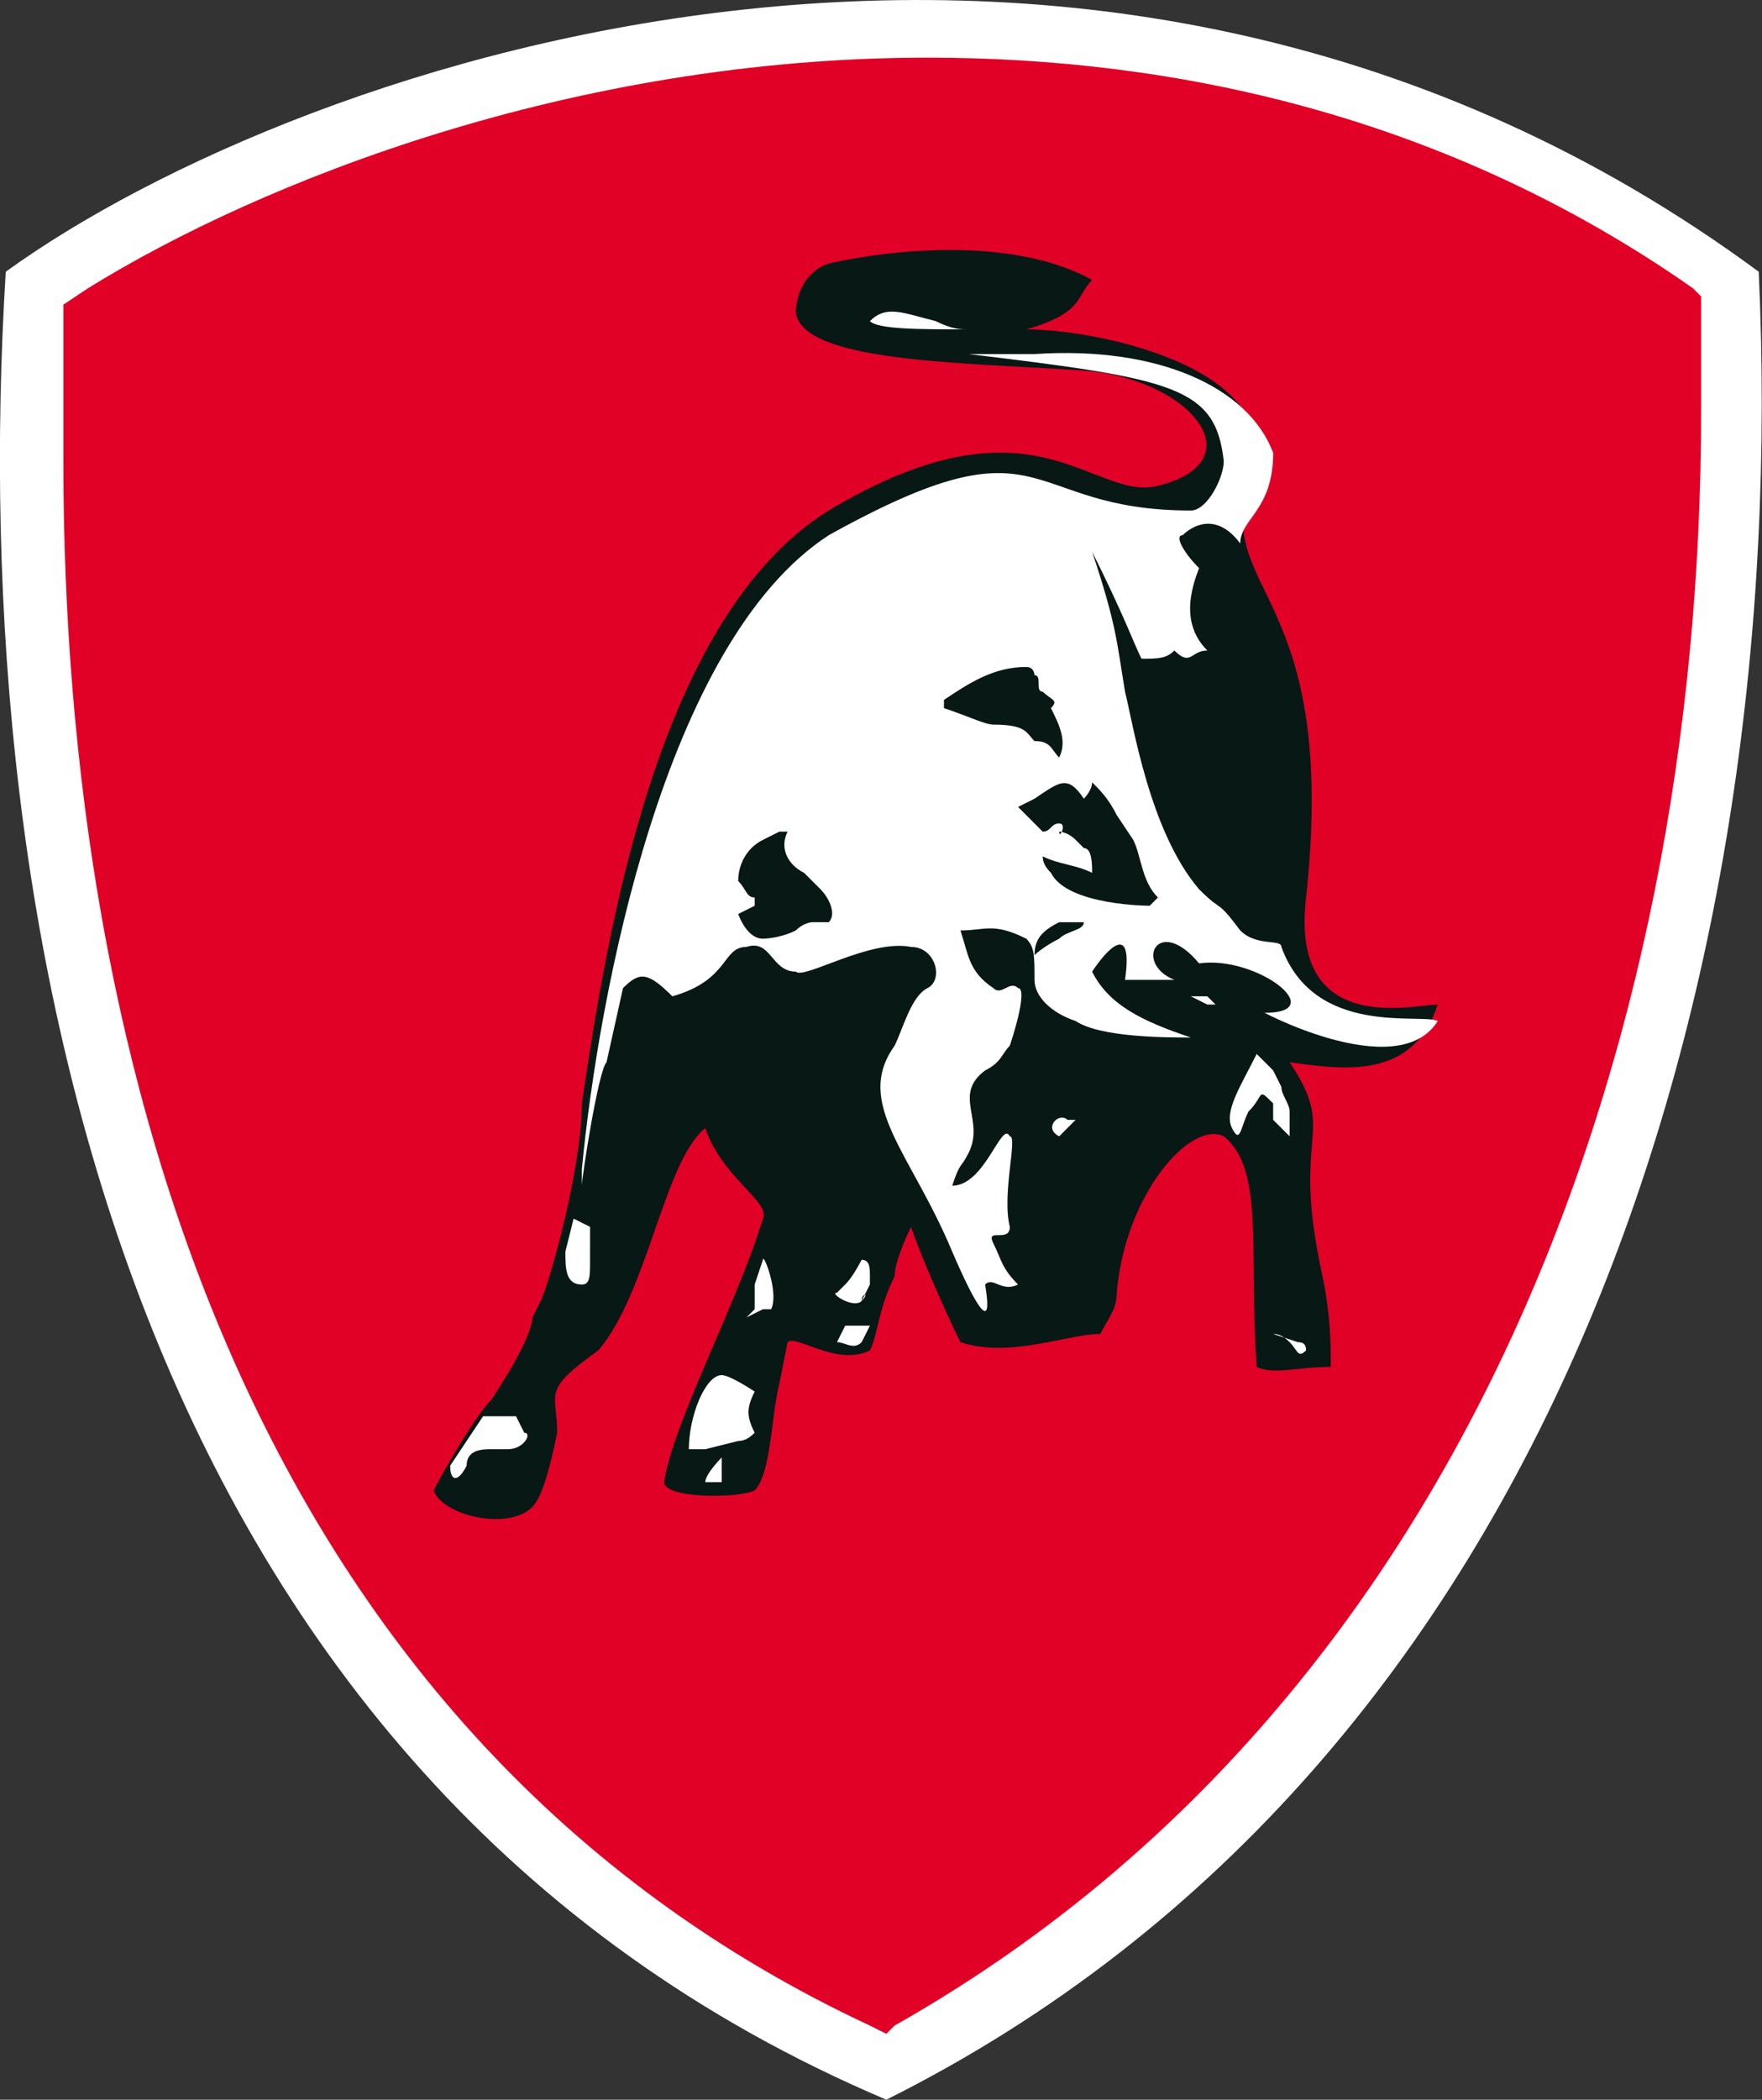 <?xml version="1.0" encoding="UTF-8"?> <svg xmlns="http://www.w3.org/2000/svg" id="_Слой_2" data-name="Слой 2" viewBox="0 0 21.41 25.5"><rect x="0" y="0" width="21.41" height="25.5" fill="#333333" stroke="none"/><defs><style> .cls-1 { fill: #e10026; } .cls-1, .cls-2, .cls-3 { stroke-width: 0px; } .cls-2 { fill: #081815; } .cls-3 { fill: #fff; } </style></defs><g id="_Слой_2-2" data-name=" Слой 2"><g id="Livello_1" data-name="Livello 1"><g><path class="cls-3" d="M.07,3.3C-.43,11.4,1.57,21.6,10.77,25.5c8.2-4.1,11-13.6,10.6-22.2-8-5.9-17.7-2.6-21.3,0"></path><path class="cls-3" d="M.57,3.6h0l.1-.1C2.77,2.1,6.77.5,11.17.5c3.2,0,6.6.8,9.7,3h.1v1.5c0,8-2.9,16.2-10.1,20h-.2C2.77,21.5.47,13.1.47,5.6c0-.7,0-1.4.1-2"></path><path class="cls-1" d="M.77,3.8v1.8c0,7.4,2.3,15.5,9.8,19l.2.1.1-.1c6.9-3.9,9.8-11.8,9.8-19.6v-1.4l-.1-.1C17.57,1.4,14.27.7,11.27.7,6.97.7,3.17,2.2,1.07,3.5l-.3.2s0,.1,0,.1Z"></path><path class="cls-2" d="M13.27,3.4c-.2.2-.1.4-.8.6.9,0,3.3.5,2.7,1.9-.4,1.3,1.1,1.3.7,5-.2,1.7,1.3,1.3,1.6,1.3-.3.9-1.1.8-1.8.7.6.9,0,.8.4,2.6.1.5.1.8.1,1.1-.4,0-.7.1-.9,0-.1-1.4.1-2.4-.4-2.8-.4-.2-1.2.7-1.3,1.9,0,.2-.1.3-.2.5-.4,0-1.1.3-1.7.1-.2-.4-.5-1.1-.6-1.4,0,0-.2.4-.2.6-.2.4-.2.7-.3.9-.4.2-.9-.2-1-.1l-.1.5c-.1.4-.1,1.1-.3,1.3-.2.1-1.1.1-1.1-.1.1-.7.9-2.2,1.2-3.2.1-.2-.5-.5-.7-1.1-.5.4-.7,2-1.3,2.7-.7.5-.5.5-.5,1-.1.5-.2.8-.3.9-.3.3-1.1.1-1.2-.2.1-.2.5-.9.7-1.1.4-.6.5-.9.5-1l.1-.2c.1-.2.5-1.6.5-2.4.3-2,.9-5.9,3-7.2,2.5-1.5,3.2-.1,4-.3,1.2-.3.4-1.3-.9-1.4-1.5-.1-3.4-.1-3.5-.7,0-.2.1-.5.4-.6.9-.2,2.3-.3,3.2.2"></path><path class="cls-3" d="M12.57,4.3h-.8c2.5.3,3,.4,3.1,1.3,0,.2-.2.6-.4.6-2.1,0-1.7-1.2-4.4.3-2,1.3-2.8,5.6-3,7.7v.2c0-.1.2-1.4.3-1.5l.2-.9c.2-.2.3-.2.6.1.7-.2.6-.6.9-.6.3-.1.3.3.6.3.1.1.9-.4,1.4-.3.3,0,.4.4.2.5s-.3.5-.4.7c-.5.7.2,1.3.7,2.5.3.7.5,1,.4.4.1-.1.2.1.4,0-.2-.2-.2-.3-.3-.5s.2,0,.2-.2c-.1-.4.1-1.1,0-1.1-.1-.2-.3.6-.7.6.1-.3.1-.2.2-.4.2-.4-.2-.7.2-1,.2-.1.2-.2.3-.3.1-.3.2-.7.1-.7-.1-.1-.2.1-.3,0-.3-.2-.3-.4-.4-.7.3,0,.4-.1.8.1.1.1.1.2.1.5,0,.2.2.4.5.5.3.2,1.1.2,1.4.2-.6-.2-1-.4-1.2-.8.2-.3.5-.6.4.1h.6c-.5-.2-.2-.8.3-.2.7-.1,1.6.6.8.6-.2-.1,1.6.9,2.1.1-.2-.1-1.5.2-1.9-.9,0-.1-.3,0-.5-.2-.3-.4-.2-.2-.5-.5-.6-.7-.8-2-.9-2.4-.1-.6-.1-.8-.4-1.7.4.8.5,1.1.6,1.3.2,0,.3,0,.4-.1.2.2.2,0,.4,0-.2-.2-.3-.5-.1-1-.2-.2-.3-.4-.2-.4.1-.1.4-.3.7.1,0-.3.4-.4.4-1.1-.3-.8-1.4-1.3-2.9-1.2"></path><path class="cls-2" d="M13.77,10.2c.1.2.1.5.3.7l-.1.1s-1,0-1.2-.4c-.07-.07-.1-.13-.1-.2.2.1.4.1.6.2,0-.1,0-.3-.1-.3l-.1-.1c-.1-.1-.2-.1-.2-.1,0,.1.1-.1,0-.1s-.1.1-.2.1l-.3-.3.2-.1c.3-.2.4-.3.6,0,0,0,.1-.1.1-.2.1.1.2.2.3.4,0,0,.2.3.2.3Z"></path><path class="cls-2" d="M12.87,9.2c-.1-.1-.1-.2-.3-.2-.1-.1-.1-.2-.5-.2-.1,0-.3-.1-.6-.2v-.1c.3-.2.6-.4,1-.4.1,0,.1.1.1.1.1,0,0,.2.1.2.1.1.2.1.1.2.1.2.2.4.1.6"></path><path class="cls-3" d="M11.77,4c-.1,0-.2,0-.4-.1-.4-.1-.6-.2-.8,0,.1.1.6.1,1.2.1"></path><path class="cls-2" d="M10.07,11.2h-.2s-.1,0-.2.1c-.2.1-.4.1-.4.1-.2,0-.3-.3-.3-.3l.2-.1v-.1c-.1,0-.1-.1-.2-.2,0-.2.1-.4.3-.5l.2-.1h.1c-.1.2,0,.4.2.5l.2.2c.1.1.2.3.1.4"></path><path class="cls-3" d="M5.67,17.8c0-.2.2-.2.3-.2h.2c.2,0,.3-.2.2-.2l-.1-.2h-.4l-.4.6c0,.2.1.2.2,0h0Z"></path><path class="cls-3" d="M8.37,17.6h.2l.4-.1c.07,0,.13-.03.2-.1-.1-.2-.1-.3,0-.5,0,0-.3-.2-.4-.2-.2,0-.4.5-.4.9"></path><path class="cls-3" d="M15.67,13.8v-.3c0-.1-.1-.2-.1-.3l-.1-.2-.2-.2c-.2.4-.4.7-.3.9s.1,0,.2-.2c.2-.2.1-.3.3-.1v.2l.2.2"></path><path class="cls-2" d="M13.17,11.2c0,.1-.2.1-.3.2-.2.1-.3.2-.3.2,0-.2.1-.3.3-.4h.3Z"></path><path class="cls-3" d="M10.47,15.8h0c0-.1.1-.1,0,0q.07-.07,0,0l.1-.2v-.1c0-.1,0-.2-.1-.2-.07.13-.13.23-.2.3l-.1.1c-.1,0,.2.2.3.1"></path><path class="cls-3" d="M10.17,16.3c.1,0,.2.1.3,0l.1-.2h-.3l-.1.2Z"></path><path class="cls-3" d="M15.47,16.2c.07,0,.13.03.2.1.1.1.1.2.2.1h0c0-.07-.03-.1-.1-.1l-.3-.1s-.1,0,0,0"></path><path class="cls-3" d="M7.07,15.6c.1,0,.1-.1.1-.3v-.4l-.2-.1-.1.4c0,.2,0,.4.2.4"></path><path class="cls-3" d="M9.37,15.9h0c.1-.2-.1-.7-.1-.6l-.1.3v.3l-.1.1.2-.1h.1Z"></path><path class="cls-3" d="M12.87,13.8h0l.2-.2h-.1c-.1-.1-.3.1-.1.2h0Z"></path><path class="cls-3" d="M8.57,18h.2v-.3s-.2.2-.2.3"></path><path class="cls-3" d="M14.47,12.1l.2.1h.1l-.1-.1h-.2"></path></g></g></g></svg> 